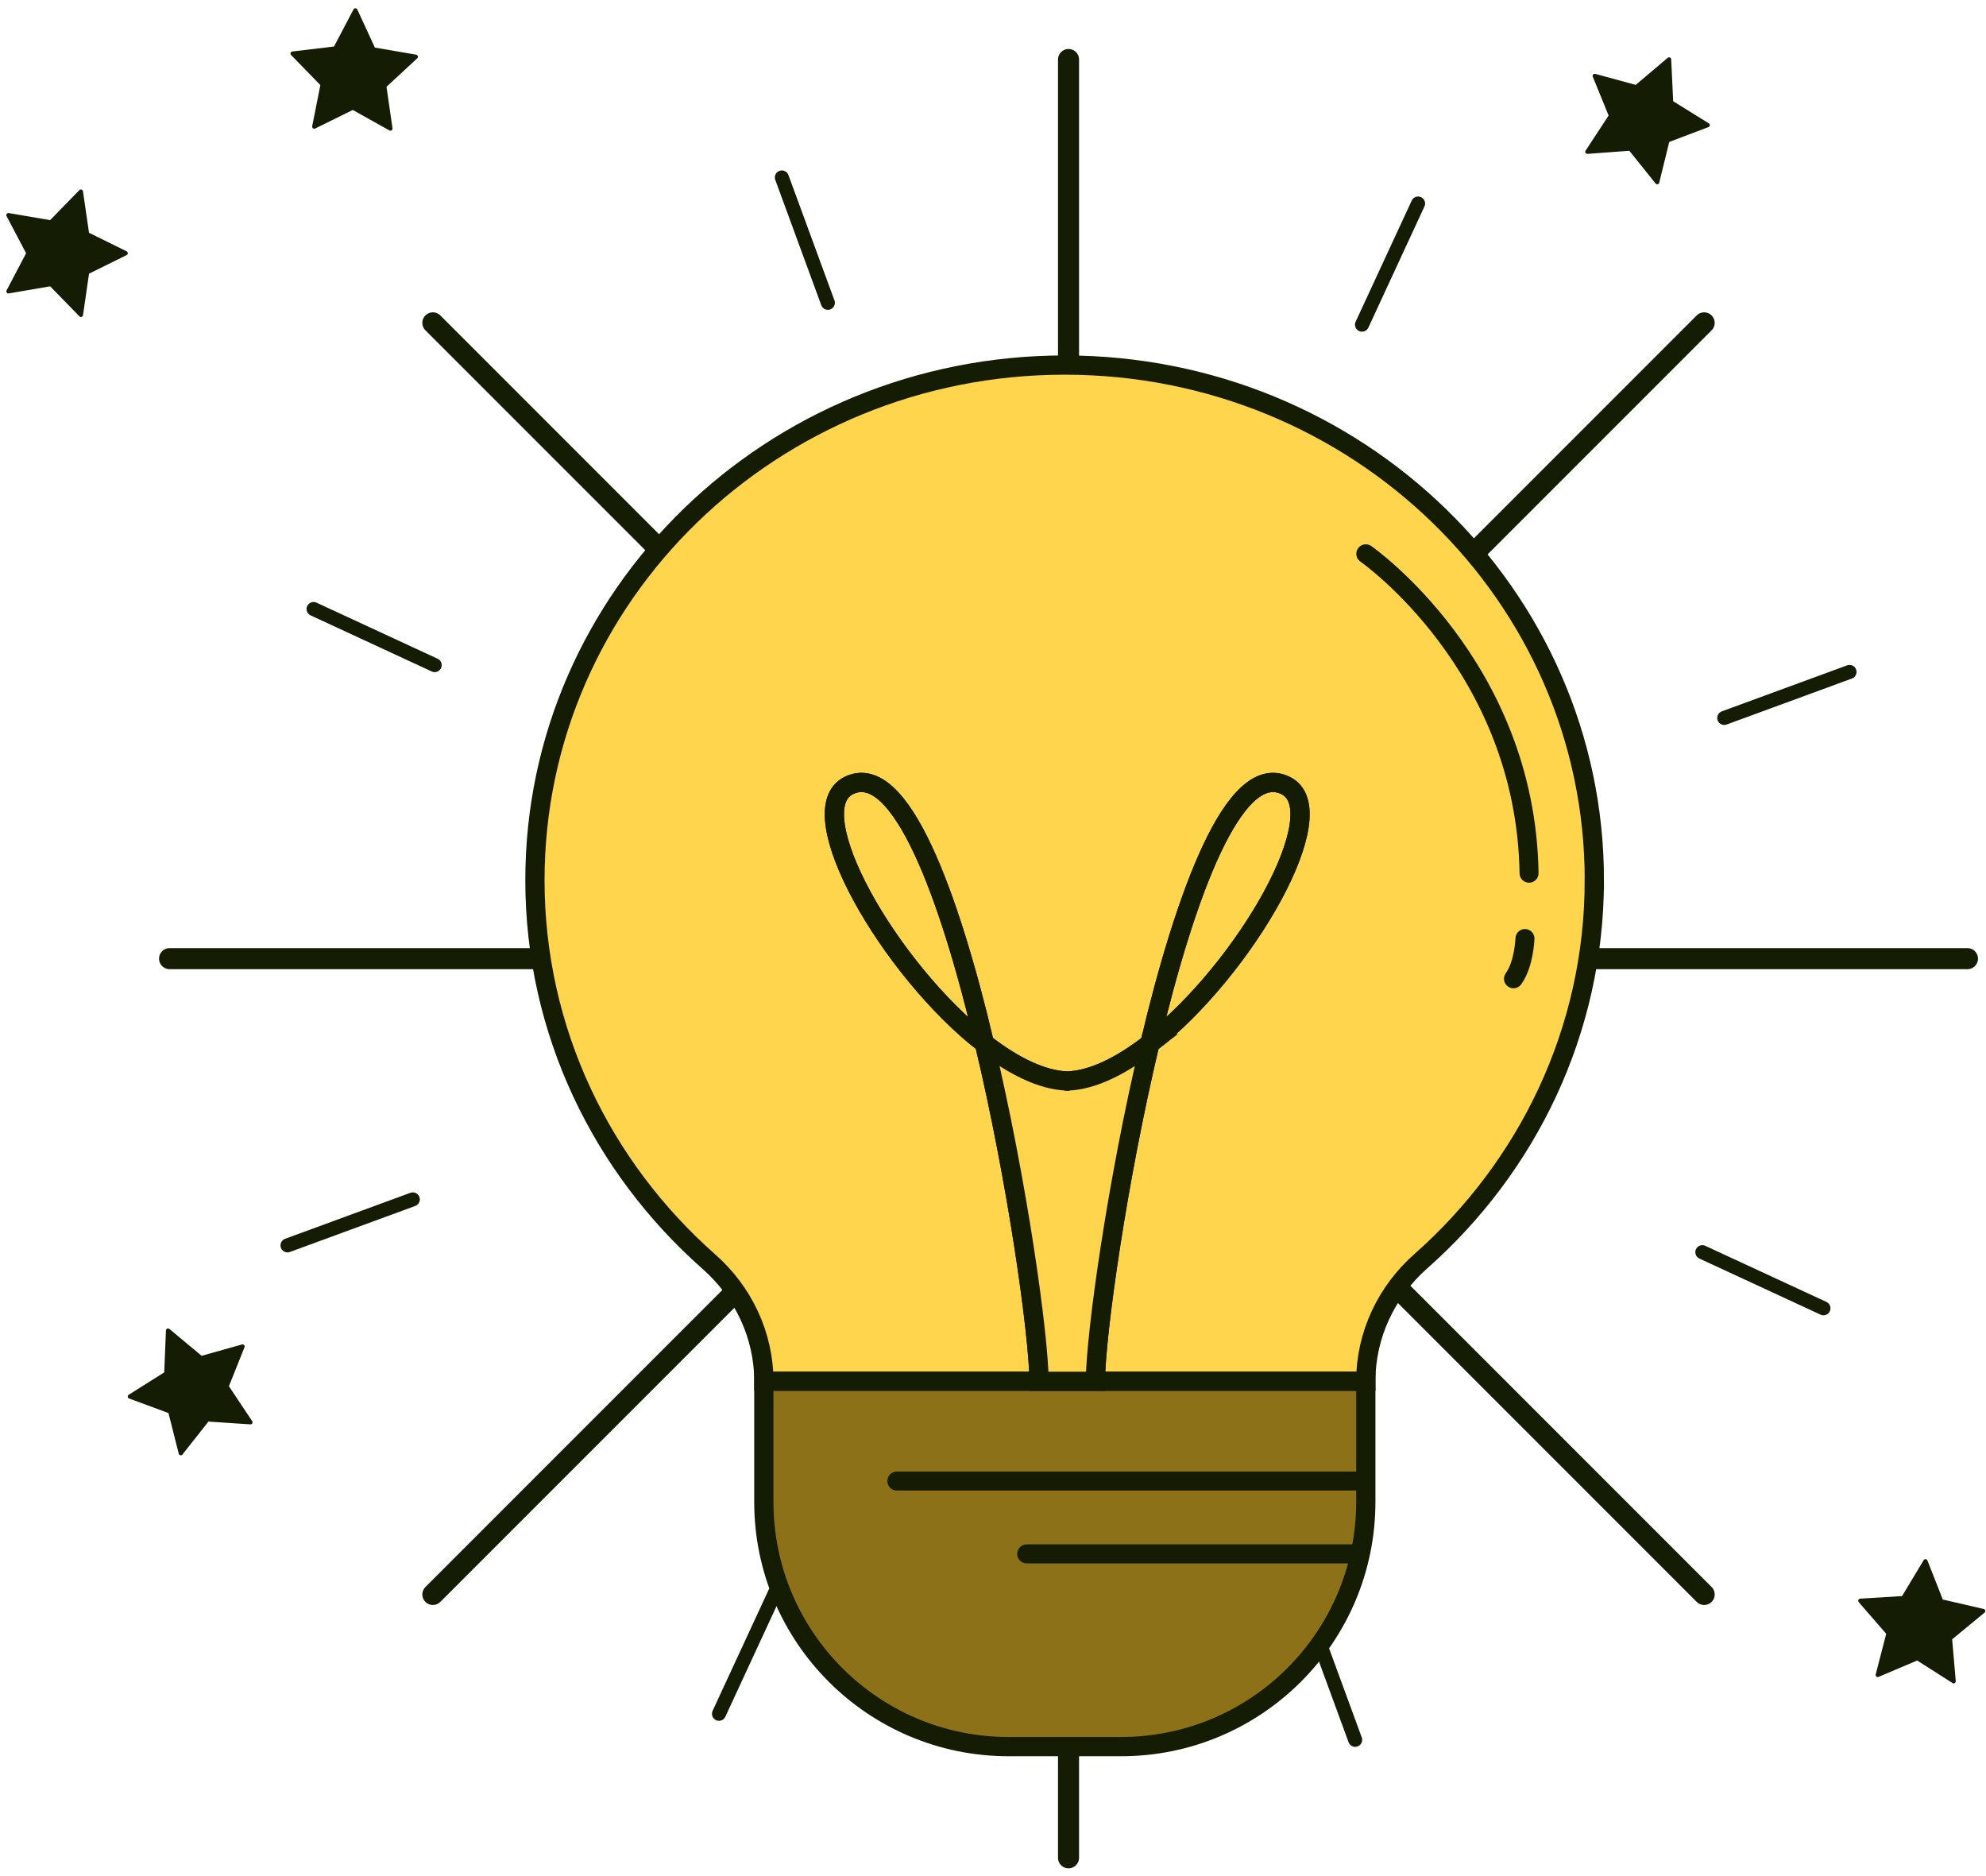 <svg width="233" height="220" viewBox="0 0 233 220" fill="none" xmlns="http://www.w3.org/2000/svg">
<g clip-path="url(#clip0_129_1511)">
<path d="M45.685 15.299L41.391 12.898L36.977 15.073C36.794 15.162 36.587 15.005 36.627 14.805L37.585 9.979L34.152 6.455C34.009 6.309 34.096 6.062 34.301 6.038L39.188 5.457L41.476 1.102C41.57 0.92 41.831 0.927 41.919 1.113L43.981 5.581L48.83 6.415C49.032 6.45 49.105 6.7 48.955 6.838L45.344 10.179L46.05 15.05C46.078 15.252 45.864 15.4 45.685 15.299Z" fill="#151C04"/>
<path d="M194.236 21.523L191.157 17.686L186.251 18.046C186.046 18.06 185.914 17.837 186.027 17.665L188.725 13.55L186.865 8.995C186.787 8.806 186.962 8.611 187.157 8.663L191.903 9.958L195.66 6.782C195.815 6.65 196.055 6.754 196.065 6.959L196.3 11.874L200.481 14.466C200.655 14.574 200.629 14.833 200.439 14.906L195.837 16.648L194.664 21.427C194.615 21.624 194.361 21.681 194.233 21.523H194.236Z" fill="#151C04"/>
<path d="M29.367 167.07L24.456 166.745L21.405 170.606C21.278 170.766 21.024 170.712 20.972 170.514L19.765 165.745L15.15 164.036C14.96 163.965 14.932 163.706 15.106 163.596L19.268 160.973L19.468 156.058C19.477 155.853 19.715 155.747 19.873 155.879L23.653 159.029L28.39 157.699C28.587 157.644 28.762 157.837 28.684 158.028L26.857 162.597L29.586 166.691C29.699 166.861 29.569 167.087 29.364 167.072L29.367 167.07Z" fill="#151C04"/>
<path d="M14.856 29.92L10.445 32.1L9.739 36.968C9.71 37.171 9.461 37.251 9.317 37.105L5.883 33.583L1.033 34.416C0.831 34.452 0.678 34.24 0.774 34.059L3.063 29.703L0.77 25.349C0.676 25.167 0.829 24.955 1.029 24.991L5.878 25.822L9.313 22.298C9.456 22.152 9.703 22.232 9.734 22.434L10.443 27.302L14.856 29.478C15.04 29.567 15.04 29.828 14.856 29.92Z" fill="#151C04"/>
<path d="M229.076 197.414L224.926 194.77L220.394 196.689C220.206 196.769 220.008 196.597 220.06 196.399L221.293 191.637L218.068 187.92C217.934 187.765 218.035 187.525 218.24 187.513L223.151 187.214L225.688 182.998C225.794 182.823 226.053 182.845 226.128 183.035L227.932 187.614L232.725 188.725C232.925 188.772 232.984 189.026 232.826 189.156L229.029 192.284L229.452 197.186C229.469 197.388 229.248 197.525 229.073 197.414H229.076Z" fill="#151C04"/>
<path d="M84.351 201.018L90.93 186.807" stroke="#151C04" stroke-width="1.645" stroke-miterlimit="10" stroke-linecap="round"/>
<path d="M33.731 146.077L48.432 140.681" stroke="#151C04" stroke-width="1.645" stroke-miterlimit="10" stroke-linecap="round"/>
<path d="M36.789 71.434L50.998 78.014" stroke="#151C04" stroke-width="1.645" stroke-miterlimit="10" stroke-linecap="round"/>
<path d="M91.728 20.815L97.126 35.518" stroke="#151C04" stroke-width="1.645" stroke-miterlimit="10" stroke-linecap="round"/>
<path d="M166.371 23.873L159.791 38.084" stroke="#151C04" stroke-width="1.645" stroke-miterlimit="10" stroke-linecap="round"/>
<path d="M216.99 78.814L202.289 84.21" stroke="#151C04" stroke-width="1.645" stroke-miterlimit="10" stroke-linecap="round"/>
<path d="M213.932 153.454L199.721 146.875" stroke="#151C04" stroke-width="1.645" stroke-miterlimit="10" stroke-linecap="round"/>
<path d="M158.991 204.074L153.595 189.372" stroke="#151C04" stroke-width="1.645" stroke-miterlimit="10" stroke-linecap="round"/>
<path d="M125.361 217.911V140.229" stroke="#151C04" stroke-width="2.469" stroke-miterlimit="10" stroke-linecap="round"/>
<path d="M50.784 187.021L105.714 132.091" stroke="#151C04" stroke-width="2.469" stroke-miterlimit="10" stroke-linecap="round"/>
<path d="M19.894 112.444H97.578" stroke="#151C04" stroke-width="2.469" stroke-miterlimit="10" stroke-linecap="round"/>
<path d="M50.784 37.87L105.716 92.799" stroke="#151C04" stroke-width="2.469" stroke-miterlimit="10" stroke-linecap="round"/>
<path d="M125.361 6.98V84.661" stroke="#151C04" stroke-width="2.469" stroke-miterlimit="10" stroke-linecap="round"/>
<path d="M199.935 37.87L145.005 92.799" stroke="#151C04" stroke-width="2.469" stroke-miterlimit="10" stroke-linecap="round"/>
<path d="M230.825 112.444H153.143" stroke="#151C04" stroke-width="2.469" stroke-miterlimit="10" stroke-linecap="round"/>
<path d="M199.935 187.021L145.005 132.091" stroke="#151C04" stroke-width="2.469" stroke-miterlimit="10" stroke-linecap="round"/>
<path d="M115.504 122.407C104.339 113.746 93.623 95.017 99.607 92.126C105.612 89.214 111.361 104.939 115.504 122.407Z" fill="#FFD54D"/>
<path d="M134.902 122.406C139.057 104.942 144.791 89.214 150.808 92.126C156.792 95.017 146.067 113.746 134.902 122.406Z" fill="#FFD54D"/>
<path d="M187.049 103.237C187.049 120.952 179.196 136.879 166.693 147.934C162.651 151.498 160.241 156.585 160.241 161.976V162.025H128.51C128.567 156.404 131.046 138.649 134.906 122.409C146.067 113.751 156.792 95.015 150.808 92.126C144.791 89.212 139.054 104.942 134.906 122.409C131.573 125.001 128.197 126.698 125.217 126.797C122.22 126.698 118.847 125.003 115.504 122.409C111.363 104.942 105.619 89.212 99.609 92.126C93.626 95.015 104.344 113.751 115.504 122.409C119.365 138.649 121.851 156.404 121.907 162.025H89.617C89.617 156.618 87.204 151.531 83.148 147.967C70.629 136.912 62.759 120.968 62.759 103.237C62.759 69.859 90.589 42.82 124.913 42.82C159.238 42.82 187.051 69.859 187.051 103.237H187.049Z" fill="#FFD54D"/>
<path d="M134.906 122.409C131.046 138.649 128.567 156.404 128.51 162.025H160.241V161.976C160.241 156.585 162.651 151.498 166.693 147.934C179.196 136.879 187.049 120.952 187.049 103.237H187.051C187.051 69.859 159.238 42.82 124.913 42.82C90.589 42.82 62.759 69.859 62.759 103.237C62.759 120.968 70.629 136.912 83.148 147.967C87.204 151.531 89.617 156.618 89.617 162.025H121.907C121.851 156.404 119.365 138.649 115.504 122.409M134.906 122.409C146.067 113.751 156.792 95.015 150.808 92.126C144.791 89.212 139.054 104.942 134.906 122.409ZM134.906 122.409C131.573 125.001 128.197 126.698 125.217 126.797C122.22 126.698 118.847 125.003 115.504 122.409M115.504 122.409C111.363 104.942 105.619 89.212 99.609 92.126C93.626 95.015 104.344 113.751 115.504 122.409Z" stroke="#151C04" stroke-width="2.258" stroke-miterlimit="10"/>
<path d="M115.504 122.407C104.339 113.746 93.623 95.017 99.607 92.126C105.612 89.214 111.361 104.939 115.504 122.407Z" stroke="#151C04" stroke-width="2.258" stroke-miterlimit="10"/>
<path d="M134.902 122.406C139.057 104.942 144.791 89.214 150.808 92.126C156.792 95.017 146.067 113.746 134.902 122.406Z" stroke="#151C04" stroke-width="2.258" stroke-miterlimit="10"/>
<path d="M160.238 162.025V176.159C160.238 192.014 147.39 204.869 131.528 204.869H118.324C102.47 204.869 89.614 192.011 89.614 176.159V162.025H160.238Z" fill="#8C7119" stroke="#151C04" stroke-width="2.258" stroke-miterlimit="10"/>
<path d="M134.904 122.409C131.043 138.649 128.567 156.404 128.508 162.025H121.907C121.848 156.404 119.365 138.649 115.504 122.409C118.847 125.001 122.22 126.698 125.217 126.797C128.197 126.698 131.571 125.003 134.906 122.409H134.904Z" fill="#FFD54D" stroke="#151C04" stroke-width="2.258" stroke-miterlimit="10"/>
<path d="M125.507 126.809C125.405 126.809 125.314 126.809 125.212 126.797" stroke="#151C04" stroke-width="2.258" stroke-miterlimit="10"/>
<path d="M125.215 126.797C125.113 126.809 125.012 126.809 124.911 126.809" stroke="#151C04" stroke-width="2.258" stroke-miterlimit="10"/>
<path d="M160.238 64.958C160.238 64.958 179.01 78.011 179.391 102.423" stroke="#151C04" stroke-width="2.229" stroke-miterlimit="10" stroke-linecap="round"/>
<path d="M178.911 110.085C178.911 110.085 178.817 113.077 177.564 114.805" stroke="#151C04" stroke-width="2.229" stroke-miterlimit="10" stroke-linecap="round"/>
<path d="M105.222 173.718H159.318" stroke="#151C04" stroke-width="2.229" stroke-miterlimit="10" stroke-linecap="round"/>
<path d="M120.455 182.261H159.318" stroke="#151C04" stroke-width="2.229" stroke-miterlimit="10" stroke-linecap="round"/>
</g>
<defs>
<clipPath id="clip0_129_1511">
<rect width="232.176" height="218.174" fill="white" transform="translate(0.741 0.97)"/>
</clipPath>
</defs>
</svg>
